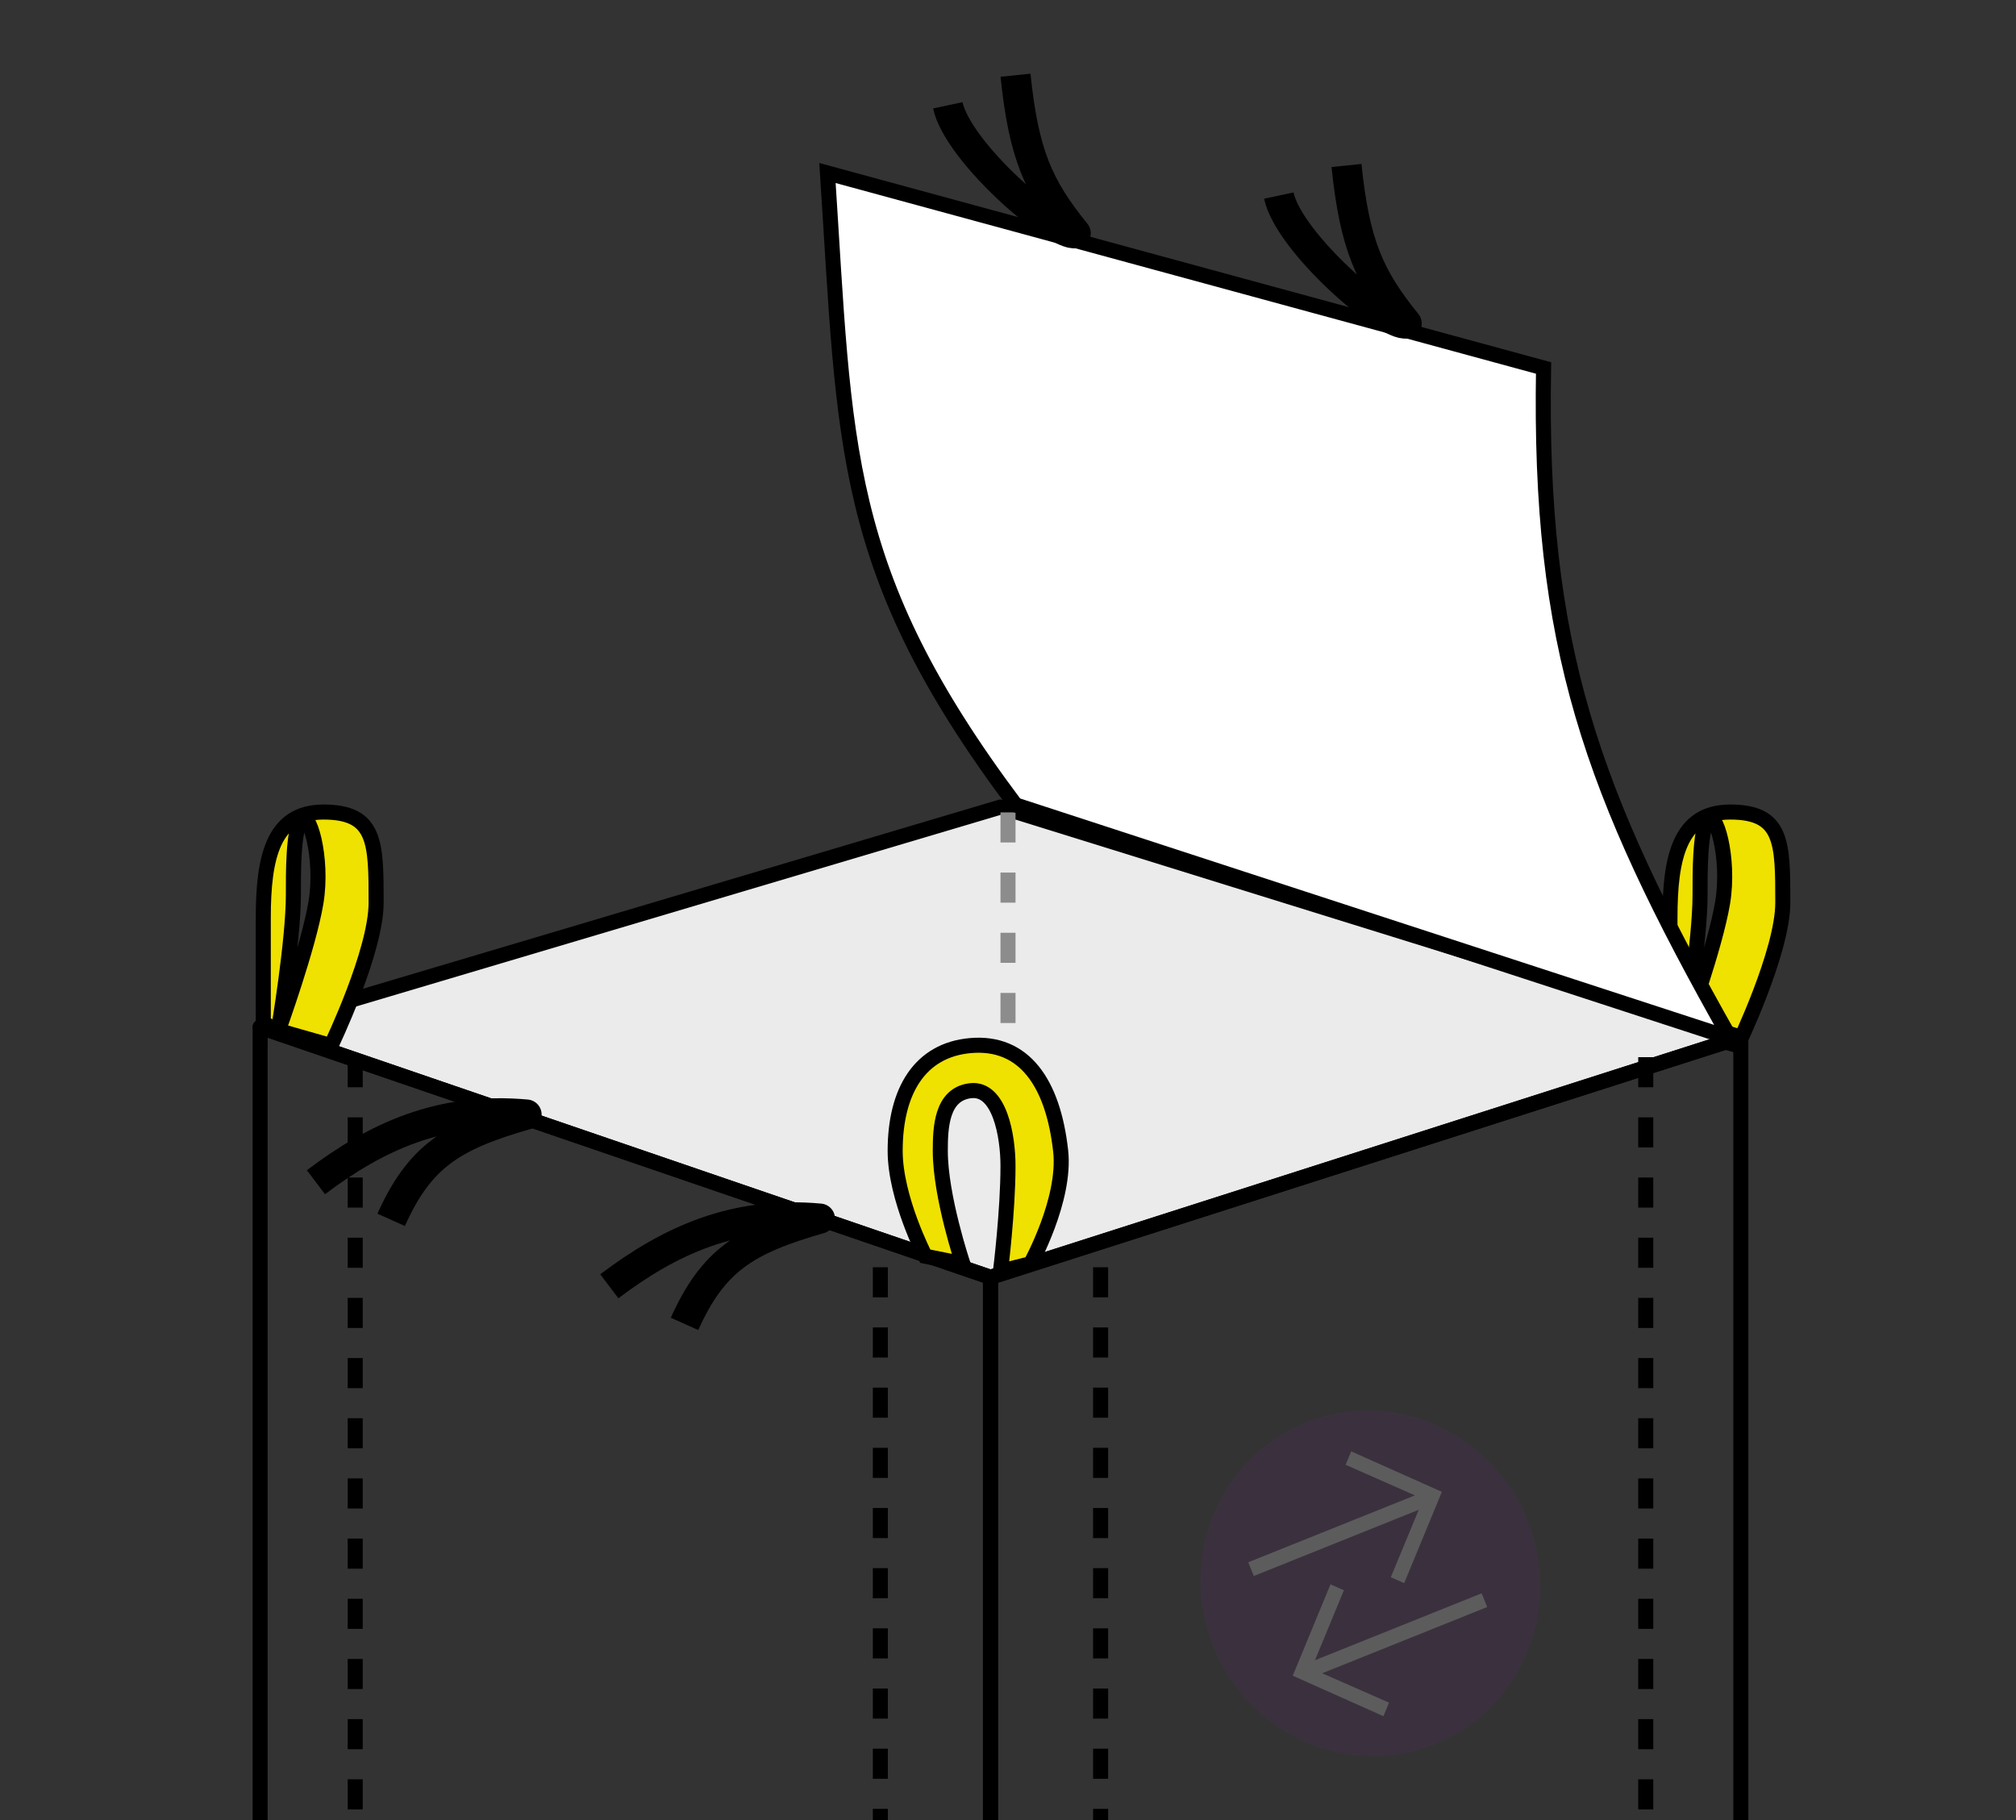 <svg width="134" height="121" viewBox="0 0 134 121" fill="none" xmlns="http://www.w3.org/2000/svg">
<rect x="0" y="0" width="134" height="121" fill="#333333" stroke="none"/>
<g clip-path="url(#clip0_306_213)">
<path d="M111 68C111 68 111 64.155 111 61C111 57 111.641 53.976 115 53.976C118.5 53.976 118.5 56 118.5 60C118.5 63.273 115.5 69.5 115.5 69.5L112 68.5C112 68.5 114.007 62.959 114.5 60C115 57 114.016 53.726 113.5 54.5C112.984 55.274 113 58 113 59.5C113 62.541 112 68.5 112 68.5L111 68Z" fill="#EFE100"/>
<path d="M112 68.5L115.5 69.5C115.5 69.5 118.5 63.273 118.5 60C118.5 56 118.5 53.976 115 53.976C111.641 53.976 111 57 111 61C111 64.155 111 68 111 68L112 68.5ZM112 68.5C112 68.5 114.007 62.959 114.5 60C115 57 114.016 53.726 113.5 54.5C112.984 55.274 113 58 113 59.5C113 62.541 112 68.5 112 68.5Z" stroke="black"/>
<path d="M17.955 68.275L66.5 53.645L115.045 68.94L65.835 84.9L17.955 68.275Z" fill="#EBEBEB"/>
<path d="M65.835 84.9L65.683 84.424L65.335 84.535V84.9H65.835ZM65.835 156.055H65.335C65.335 156.222 65.418 156.378 65.557 156.471C65.696 156.563 65.872 156.581 66.026 156.517L65.835 156.055ZM115.71 135.44L115.901 135.902L116.21 135.774V135.44H115.71ZM115.71 68.94H116.21C116.21 68.78 116.134 68.63 116.005 68.536C115.876 68.442 115.71 68.415 115.558 68.464L115.71 68.94ZM65.335 84.9V156.055H66.335V84.9H65.335ZM66.026 156.517L115.901 135.902L115.519 134.978L65.644 155.593L66.026 156.517ZM116.21 135.44V68.94H115.21V135.44H116.21ZM115.558 68.464L65.683 84.424L65.987 85.376L115.862 69.416L115.558 68.464Z" fill="black"/>
<path d="M17.29 135.44V68.275L65.835 84.9V156.055L17.29 135.44Z" stroke="black" stroke-linejoin="round"/>
<path d="M66.5 53.645L17.29 68.275L65.835 84.9L115.71 68.94L66.5 53.645Z" stroke="black" stroke-linejoin="round"/>
<path d="M73.155 84.235V153.395" stroke="black" stroke-dasharray="2 2"/>
<path d="M67 54V68" stroke="#8C8C8C" stroke-dasharray="2 2"/>
<path d="M58.515 84.235V153.395" stroke="black" stroke-dasharray="2 2"/>
<path d="M23.61 70.27V137.435" stroke="black" stroke-dasharray="2 2"/>
<path d="M109.39 70.27V137.435" stroke="black" stroke-dasharray="2 2"/>
<path d="M61.5 83.5C61.5 83.5 59.5 79.654 59.5 76.5C59.5 72.5 61.154 69.796 64.5 69.5C68.086 69.182 70 72 70.5 76.5C70.862 79.753 68.5 84 68.5 84L66.5 84.5C66.5 84.5 67 80.5 67 77.5C67 75.5 66.439 72.266 64.5 72.5C62.561 72.733 62.5 75 62.5 76.5C62.5 79.541 64 84 64 84L61.5 83.5Z" fill="#EFE100" stroke="black"/>
<path d="M17.5 68C17.5 68 17.5 64.155 17.5 61C17.5 57 18.141 53.976 21.5 53.976C25 53.976 25 56 25 60C25 63.273 22 69.5 22 69.5L18.5 68.5C18.5 68.5 20.507 62.959 21 60C21.5 57 20.516 53.726 20 54.5C19.484 55.274 19.5 58 19.5 59.5C19.5 62.541 18.5 68.5 18.5 68.5L17.5 68Z" fill="#EFE100"/>
<path d="M18.5 68.5L22 69.5C22 69.5 25 63.273 25 60C25 56 25 53.976 21.5 53.976C18.141 53.976 17.5 57 17.5 61C17.5 64.155 17.5 68 17.5 68L18.5 68.5ZM18.5 68.5C18.5 68.5 20.507 62.959 21 60C21.5 57 20.516 53.726 20 54.5C19.484 55.274 19.5 58 19.5 59.5C19.5 62.541 18.5 68.5 18.5 68.5Z" stroke="black"/>
<path d="M115 69C105.697 52.541 102.279 42.936 102.597 24.46L55 11.5C56.193 29.681 55.822 37.934 67.5 53.5L115 69Z" fill="white" stroke="black"/>
<path d="M85 13C85.666 16.123 92.197 21.767 93.5 21.5C91.021 18.438 90.041 16.258 89.5 11" stroke="black" stroke-width="2" stroke-linejoin="round"/>
<path d="M63 7C63.666 10.123 70.197 15.767 71.5 15.5C69.021 12.438 68.041 10.258 67.5 5" stroke="black" stroke-width="2" stroke-linejoin="round"/>
<path d="M40.5 85.5C44.507 82.468 48.822 80.477 54.5 81C49.51 82.423 47.379 83.814 45.5 88" stroke="black" stroke-width="2" stroke-linejoin="round"/>
<path d="M21 78.583C25.007 75.551 29.322 73.561 35 74.083C30.009 75.507 27.879 76.897 26 81.083" stroke="black" stroke-width="2" stroke-linejoin="round"/>
<g opacity="0.2" clip-path="url(#clip1_306_213)">
<path d="M101.53 101.057C103.901 106.962 101.149 113.623 95.383 115.938C89.616 118.253 83.023 115.345 80.652 109.439C78.281 103.534 81.032 96.873 86.799 94.558C92.565 92.243 99.159 95.152 101.53 101.057Z" fill="#592A69"/>
<path d="M89.815 96.467L89.444 97.365L94.049 99.397L82.97 103.845L83.336 104.757L94.304 100.353L92.444 104.837L93.333 105.23L95.839 99.163L95.813 99.152L89.819 96.476L89.815 96.467Z" fill="#FEFEFE"/>
<path d="M85.93 111.377L88.436 105.311L89.325 105.704L87.403 110.356L98.482 105.908L98.848 106.819L87.881 111.222L92.325 113.175L91.954 114.074L85.96 111.398L85.934 111.387L85.93 111.377Z" fill="#FEFEFE"/>
</g>
</g>
<defs>
<clipPath id="clip0_306_213">
<rect width="134" height="121" fill="white"/>
</clipPath>
<clipPath id="clip1_306_213">
<rect width="23.308" height="23.53" fill="white" transform="translate(76 98.684) rotate(-21.875)"/>
</clipPath>
</defs>
</svg>
